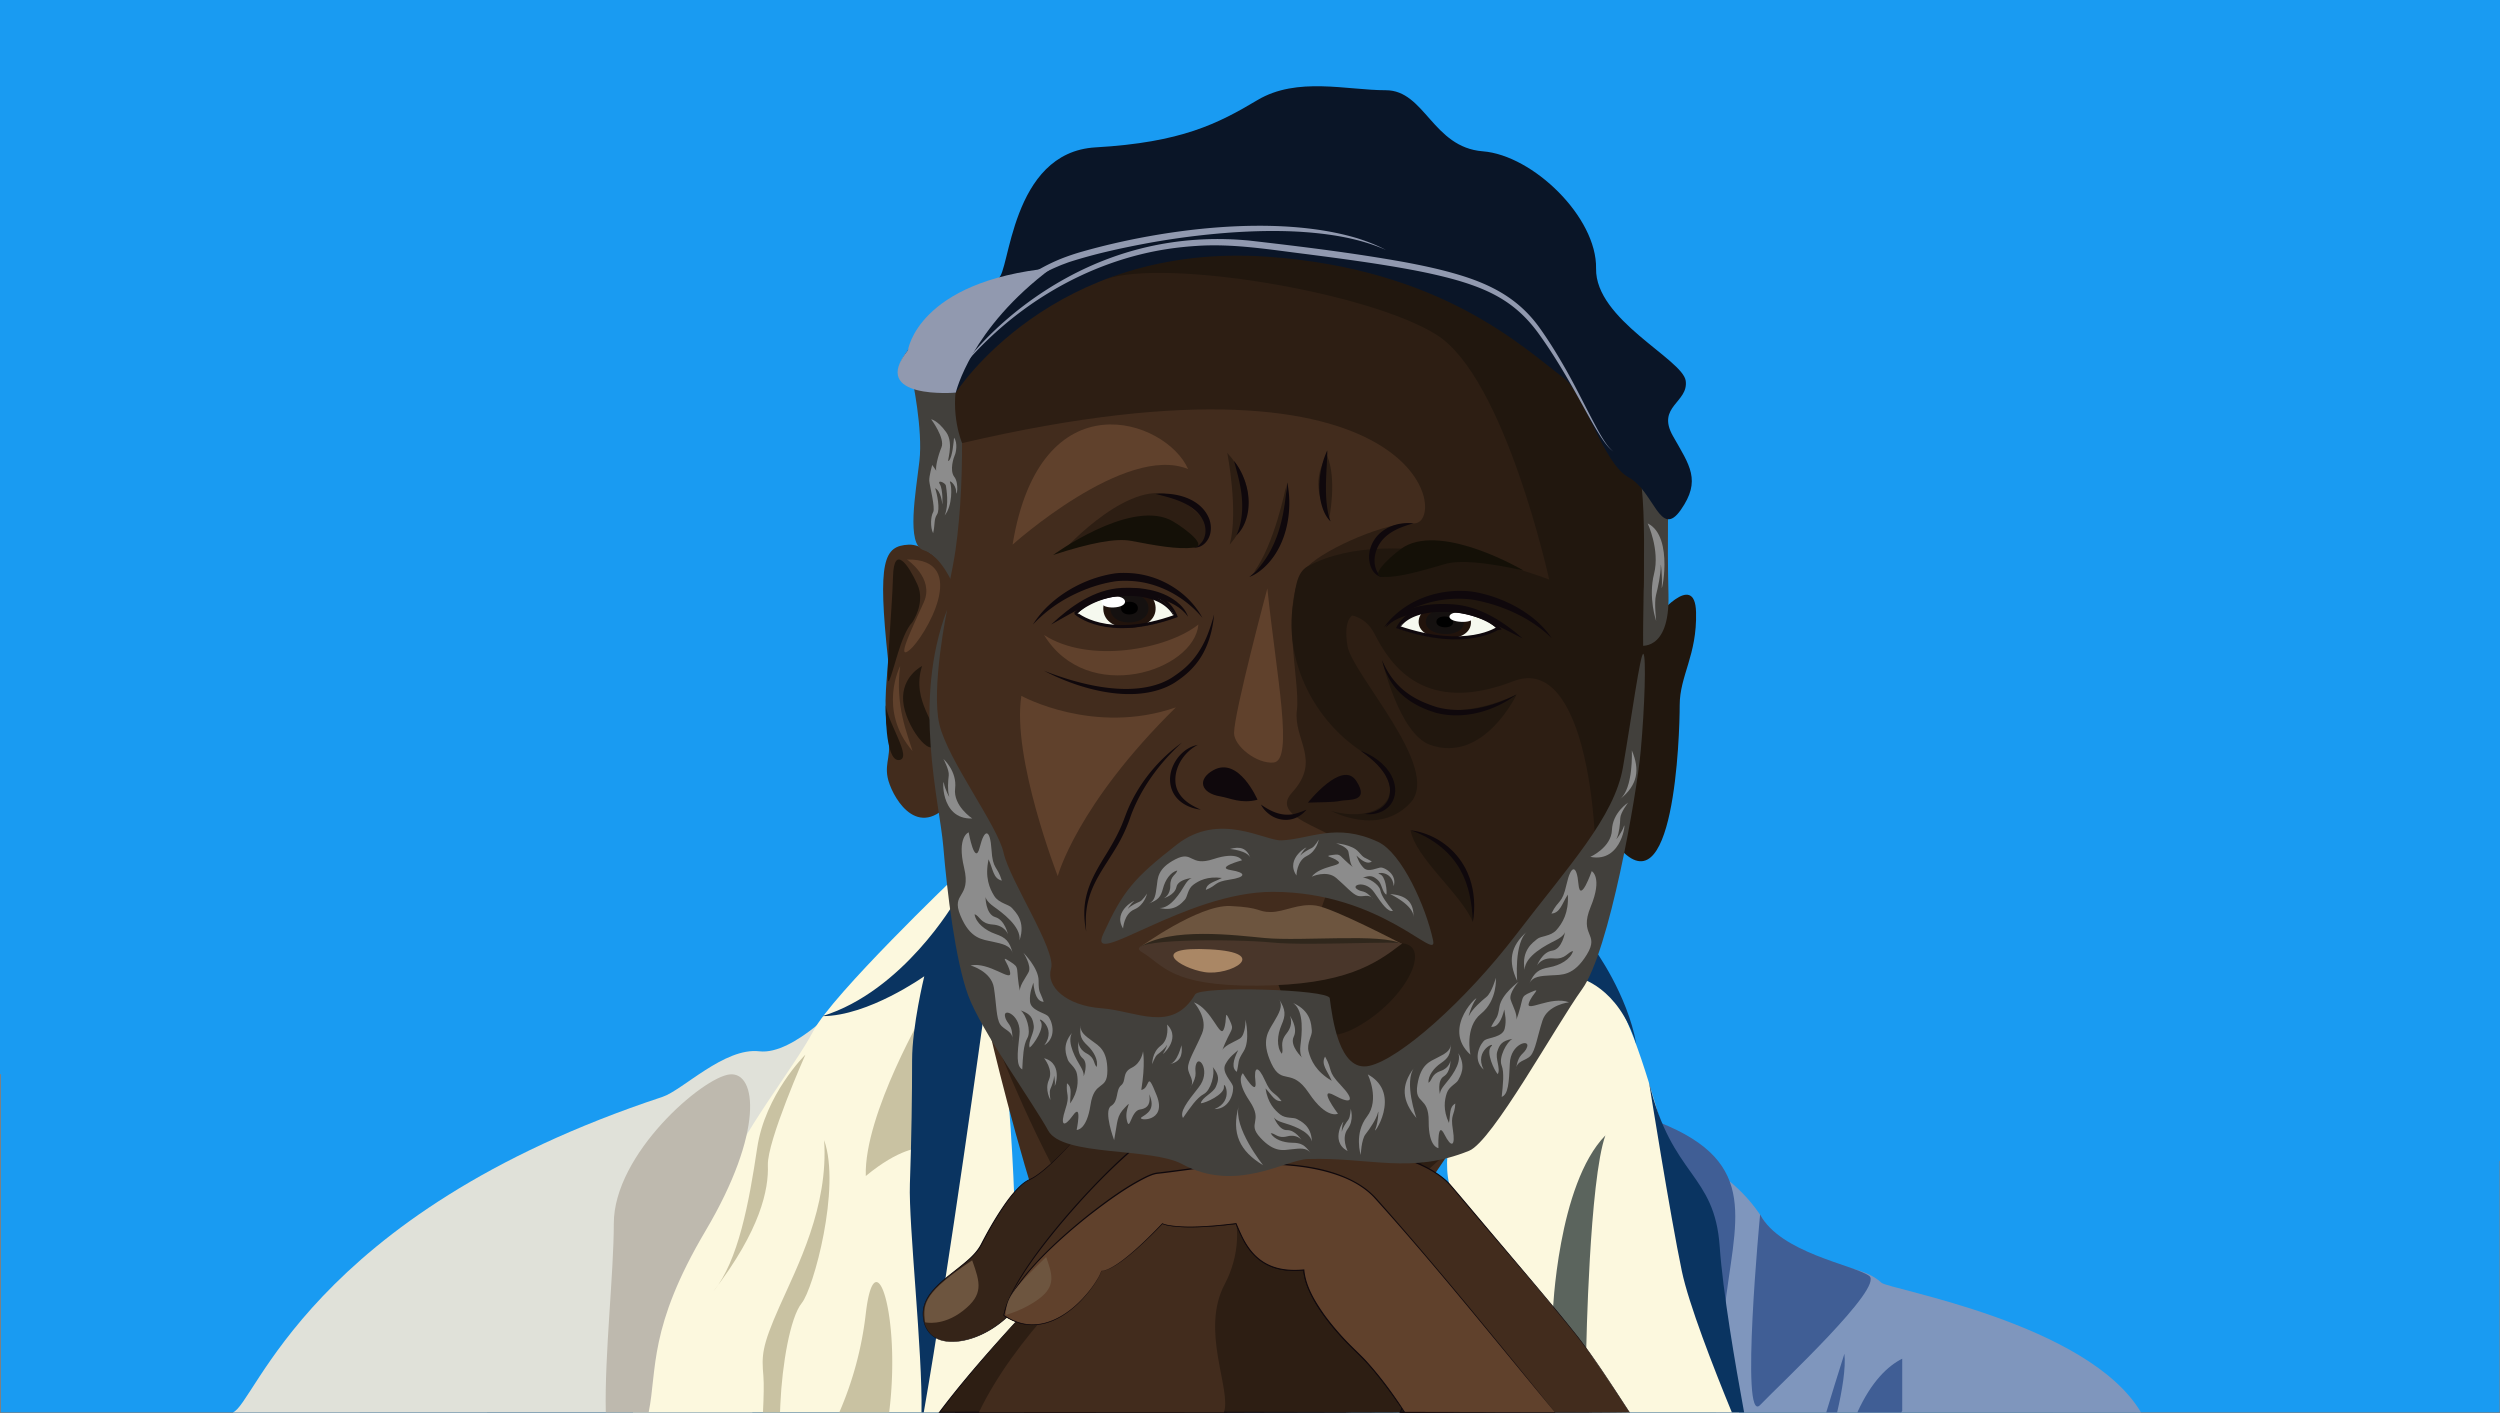 <svg id="Baraka" xmlns="http://www.w3.org/2000/svg" viewBox="0 0 5669.29 3204.24"><rect x="0" y="0" width="5669.29" height="3204.24" fill="#808080" stroke="none"/><defs><style>.cls-1{fill:#199bf2;}.cls-2{fill:#7f96bd;}.cls-3{fill:#e0e1d9;}.cls-4{fill:#fcf8de;}.cls-5{fill:#beb9ae;}.cls-6{fill:#c9c2a2;}.cls-7{fill:#5b645d;}.cls-8{fill:#405e95;}.cls-9{fill:#0a3461;}.cls-10{fill:#422c1d;}.cls-11{fill:#2d1e13;}.cls-12{fill:#21170e;}.cls-13{fill:#60412c;}.cls-14{fill:#42403c;}.cls-15{fill:#0f080c;}.cls-16,.cls-21{fill:#f6f9ef;}.cls-16,.cls-20{stroke:#0f080c;}.cls-16,.cls-20,.cls-21{stroke-miterlimit:10;}.cls-17{fill:#21130c;}.cls-18{fill:#151110;}.cls-19{fill:#fff;}.cls-20{fill:none;stroke-width:7px;}.cls-21{stroke:#211216;}.cls-22{fill:#352418;}.cls-23{fill:#6d553f;}.cls-24{fill:#8c8c8c;}.cls-25{fill:#30271c;}.cls-26{fill:#49362a;}.cls-27{fill:#aa8765;}.cls-28{fill:#141007;}.cls-29{fill:#0a1527;}.cls-30{fill:#9199af;}</style></defs><g id="Fond"><polygon class="cls-1" points="2.21 3202.72 5668.15 3202.72 5668.15 2632.31 5669.29 2632.31 5669.29 0 0 0 0 2435.93 2.21 2435.93 2.21 3202.72"/></g><g id="Vêtement"><path class="cls-2" d="M4313.71,3202.72l541.6.43c-119.9-203.3-572.17-279.18-588.62-294.23-67.51-61.78-187.24-10.83-270-145.85s-268.85-188.3-268.85-188.3l163.81,627.95Z"/><path class="cls-3" d="M1706.06,3202.72l209.33-936.87s-114.29,127.55-193.33,118.21-174.09,88.23-219.72,103.33C696.71,2754,578.72,3187.65,527.44,3203.15l828.7-.43Z"/><path class="cls-4" d="M3230.34,3202.72h713.23c-34.84-121.33-85-296.13-97.29-340.8-36.37-131.8-135.37-610-226.08-644.29-99.81-37.79-303.79,257.53-303.79,257.53s-51.1,128.35-29.6,211.14C3301.88,2744.32,3242.29,3034.46,3230.34,3202.72Z"/><path class="cls-4" d="M1435.4,3202.72h919.94c-25.34-102.7-55.77-249.85-53.56-357.08,3.75-181.77-30-645.26-69.48-693.57s-66.64-162.94-66.64-162.94-277.92,266-321.13,348.66-167.55,236-206.14,344.81S1432.25,2973.07,1436,3102.38C1437.07,3139.29,1436.6,3173.11,1435.4,3202.72Z"/><path class="cls-5" d="M1471,3202.72c19.57-97.22-1-192,128.83-411.32,133.06-224.65,116.43-360.68,55.44-355s-263.34,180.15-263.34,338.22c0,112.83-21.16,298.19-18.17,428.14Z"/><path class="cls-6" d="M1826.36,2391.71s-91.13,89.73-109.36,211.94-42.53,255.87-99.24,324.73c107.34-139.74,125.57-231.83,123.54-286S1826.36,2391.71,1826.36,2391.71Z"/><path class="cls-6" d="M1730.21,3202.72h38.65c.24-6.19.49-12.54.8-19.15,4-89.11,22.27-196.45,48.6-228.75s89.11-261.37,50.63-369.28c10.13,151.34-60.75,286.14-101.26,377.27s-40.51,111.39-36.46,158C1732.65,3137.77,1731.84,3169.39,1730.21,3202.72Z"/><path class="cls-6" d="M2101.75,2283.44s-142.8,242.47-138.39,383.45c77.12-63.94,121.77-63.24,121.77-63.24S2063.86,2314.29,2101.75,2283.44Z"/><path class="cls-6" d="M2016.39,3202.72c27.33-219-32.55-401.89-53.13-223a786.65,786.65,0,0,1-59.91,223Z"/><path class="cls-7" d="M3521.12,2979.15l76,81.47s7.24-385.12,43.45-485.85C3532,2685.87,3521.12,2979.15,3521.12,2979.15Z"/><path class="cls-8" d="M3991.42,2754s-45.72,480,0,432.24,282.62-268.07,247.29-293S4037.13,2841.29,3991.42,2754Z"/><path class="cls-8" d="M4166.13,3202.72c11.2-48.53,20.07-100.47,16.47-132.84-16.86,53.06-30.4,97.08-41.15,132.84Z"/><path class="cls-8" d="M4311.41,3202.72c.77-1.07,1.51-2.15,2.3-3.2V3081.08c-32.4,16.46-69.67,51.19-101.69,121.64Z"/><path class="cls-8" d="M3762.82,2545.15s140.62,298.1,147.9,426.65C3932.54,2770.62,3995.57,2637.28,3762.82,2545.15Z"/><path class="cls-9" d="M3580.86,2217.63s88.35,18.52,130,150.66c-20.5-114.36-95.37-216.22-95.37-216.22Z"/><path class="cls-9" d="M3927.28,3202.72h27.84c-20.52-111.17-48.19-273.49-55.3-375.62-11.65-167.48-108.69-157.28-160.32-372.82,0,0,48.19,302.92,74.4,428.16C3829.53,2957.12,3885,3099.72,3927.28,3202.72Z"/><path class="cls-9" d="M2068.38,2404.13c0,77.31-1.26,174-5,280.81-3.23,91.6,29,380.6,26.31,517.78h5.17C2151.85,2877,2232.3,2293,2232.3,2293s-3.41-185.88-66.64-248.7c0,0-117.38,203.5-300.78,260,104.26,0,231.14-90.45,231.14-90.45S2068.38,2326.83,2068.38,2404.13Z"/></g><g id="Cou"><path class="cls-10" d="M2821.5,3202.72c234.2-217.32,534.32-695.51,534.32-695.51L2229,2273s146.28,676.94,321.19,929.68Z"/><path class="cls-11" d="M2244.29,2325.53s297.46,804.08,533.12,676.5,589.64-466.8,589.64-466.8l-1087-595.17"/><path class="cls-12" d="M2274.22,2237.44s197.59,549.66,465.54,553.85c469.17,7.32,657.22-344.16,657.22-344.16L2310,1852"/></g><g id="Oreilles"><path class="cls-12" d="M3753.41,1403s90.29-112,92.76-14.52-37.1,143.53-37.1,210.78-12.37,479.12-143.48,315.86S3753.41,1403,3753.41,1403Z"/><path class="cls-10" d="M2192.88,1341.76s-75.78-109.56-132.3-106.64-70.87,35.81-46.6,262.15c-1.06,31.06-11.94,100.83-1.06,158.47s-7.18,71,0,107.5,62.25,143.32,138.56,60.38S2192.88,1341.76,2192.88,1341.76Z"/><path class="cls-12" d="M2068.59,1411.53s31.13-43.72,11.74-86.38-53.32-93.44-55.26-16.66-19.39,256.13-8.72,234.8S2042.31,1439.73,2068.59,1411.53Z"/><path class="cls-12" d="M2008.59,1599.24s-2.75,126.31,29.65,124.37S2013.44,1639.68,2008.59,1599.24Z"/><path class="cls-12" d="M2091,1510.32s-47,23.27-42.87,79.5,64.69,134.75,73.45,93.91S2064.82,1591.76,2091,1510.32Z"/><path class="cls-13" d="M2041.35,1510.32s-51.77,100,28.08,193.06C2057.87,1664.83,2029.23,1599.79,2041.35,1510.32Z"/><path class="cls-13" d="M2056.77,1268.77s62.23,42.28,38.55,96.08-65.54,136.29-32.49,109.09S2203.81,1266.49,2056.77,1268.77Z"/></g><g id="Cheveux"><path class="cls-14" d="M2068.59,858.53s24.63,115.36,16.42,186.7-30.49,190.45,9.39,202.44,67.79,79.5,67.79,79.5L2250,848.36Z"/><path class="cls-14" d="M3675.81,1069.1l40.49,394.73s70.46,17.48,67.33-114.94.1-230.83.1-230.83l-107.92-49"/></g><g id="Visage"><path class="cls-10" d="M2717.61,616.38s-538.44,207.76-536.39,329.13-2,213.48-14.4,302.16-78.16,330.89-45.25,436.06,339.19,763.45,339.19,763.45h748.17L3355.82,974.31Z"/><path class="cls-13" d="M2717.61,1416.27c-71.65,56.56-247.75,89.84-350.05,23.68C2466.35,1601.18,2708.41,1521.47,2717.61,1416.27Z"/><path class="cls-13" d="M2874,1334.32s-75.51,281.81-75.51,328c0,29.45,51,70.05,89.33,66.92C2934.65,1725.45,2894.35,1531.78,2874,1334.32Z"/><path class="cls-13" d="M2316.15,1578s164.33,90.78,350.36,26.14c-225.21,221.43-267.84,382.63-267.84,382.63S2294.14,1718.25,2316.15,1578Z"/><path class="cls-13" d="M2296.22,1235.12s256-229.84,398.05-171.4C2644.84,950.87,2358.69,852.37,2296.22,1235.12Z"/></g><g id="Détails_visage"><path class="cls-11" d="M3014,1176.81s18.68-88.84-4.46-143.53C2976,1082,2990.05,1136.73,3014,1176.81Z"/><path class="cls-11" d="M2915.74,1105.37s-25.45,129.11-72.5,192.24C2902.64,1250.73,2924.29,1186.86,2915.74,1105.37Z"/><path class="cls-11" d="M2783.08,1026.94s25.91,132.13,5.53,208.18C2847.61,1166,2842.89,1093,2783.08,1026.94Z"/><path class="cls-11" d="M2413,1246.91s156.58-172.88,255-118.15,83.47,115.32,27.83,108.26-56.64-97.35-282.84,9.89"/><path class="cls-11" d="M2181.73,1004.86s-113.14-266.6,261-368.71C2771,546.6,3090.63,544.6,3297.7,669.88s233.57,134.92,301,243.33,119.71,169,116,207,20.16,174.24,11,219.71,7.32,291-16.49,391.74-74.19,323.61-153.9,503.52-174.75,349.08-257.68,373-389.17,42.07-386.58-65.54,62.37-510.16,134.11-581.89-183-89.44-115.23-163.37,2.45-119.52,11.08-187.29-44.62-258,24.93-326.12c43.1-42.2,182.48-101.52,239.29-97.14C3285.89,1193.07,3242.91,756.57,2181.73,1004.86Z"/><path class="cls-12" d="M3198.68,1882.76c11.61,63.3,113.69,143.23,141.32,207.94C3346,2029.82,3324.51,1908.42,3198.68,1882.76Z"/><path class="cls-12" d="M3117.28,1437.93c-46.47-91.49-161.34-8.36-186.63-55.35,6.92-45,7.71-83.73,35.36-98.58,197-105.83,547.06,30.21,547.06,30.21S3412.91,856.1,3257.28,758.92s-614.92-172.53-749.75-125.84c305.61-124.94,615.21-71.46,848.29,53.48S3707,1027.27,3716,1062.76c23.7,93.54,4.51,367.85,11.9,434.51,15.26,137.59-49.49,463.51-113.16,582.65,18.43-197.62-17.24-599.11-182.6-535.19C3232.57,1621.88,3154.93,1512.08,3117.28,1437.93Z"/><path class="cls-15" d="M2832.91,1308.49c14.76-11.55,26.84-26,37.27-41.44,19.72-29.7,31.74-63.79,38.71-98.62,4.05-19.26,6.49-39.77,8.65-59.36q.63-7.54,1.6-15.19a235.65,235.65,0,0,1,4.21,61.25,225.57,225.57,0,0,1-11.79,60.92c-9.32,27.1-24.62,52.57-46,71.86-9.68,8.48-20.48,16.24-32.66,20.58Z"/><path class="cls-15" d="M2803.73,1213.82c16.36-36.06,15.79-77.2,8-115.34-2.76-14.27-6.64-28.34-10.38-42.4q-1.57-5.32-2.86-10.85a152.1,152.1,0,0,1,22.26,39.21c11.2,28.47,14.75,60.65,6.07,90.31-4.44,14.56-11.49,29-23.13,39.07Z"/><path class="cls-15" d="M3017.62,1182.48c-4.16-3.39-7.29-7.89-10.14-12.4a95.84,95.84,0,0,1-7-14.52c-13.39-36.62-9.93-78,1.54-114.59,2.35-6.62,4.82-13.18,7.8-19.55.33,8.89-.47,17.35-.75,26-.2,5-.47,10.4-.86,15.34-.18,6.66-.65,13.63-.89,20.27-.06,6.62-.56,13.5-.39,20.12-.2,18.39.67,36.7,3.87,54.75.24,1.32.6,3.64.93,5,1.43,6.5,3.12,13.45,5.85,19.59Z"/><path class="cls-15" d="M2620.65,1120.25c44.84-4.82,101.9,9.58,120.91,54.93a59,59,0,0,1,3.92,29.49c-2,17-13.7,33.84-31.2,36.85a32.83,32.83,0,0,1-6.91.35,37.26,37.26,0,0,0,11.67-6c16.56-12.91,18.14-37.27,9.44-55.12-19-38.78-68.79-51-107.83-60.54Z"/><path class="cls-15" d="M3205.3,1186.86c-28.41,7.83-59.23,19.54-75.85,44.84-11.75,17.6-16.46,41.33-8.14,61.33,3,6.91,8,12.73,15.35,15.46a21.92,21.92,0,0,1-12-3c-11.41-6.65-17.28-19.88-19.25-32.49-4-26,8.45-52.91,29.39-68.33,19.91-15,46-20.55,70.52-17.79Z"/><path class="cls-15" d="M2680.69,1683.73c-50.36,45.45-93.68,103.66-116.79,167.75a361.68,361.68,0,0,1-29,64.08c-34.59,59.57-72.84,99.93-72.58,173.57-.1,2.87.07,5,.1,7.69,0,5.14.48,10.26.69,15.42-.79-4.64-2-10.71-2.5-15.29l-.48-3.85-.23-1.93-.15-1.93c-5.84-61.27,18.44-103.18,49.33-153.07,10.58-17.45,20.86-35,29.43-53.48,6.69-13.74,11.74-28.35,17.23-42.57,25.51-62.38,70.15-117.48,125-156.39Z"/><path class="cls-15" d="M3198.68,1882.76c49.67,5.92,95.92,36.67,120.94,80.12.74,1.28,2.61,4.56,3.32,5.81s4.11,8.53,4.84,10c1.72,3.91,3.41,8.41,4.95,12.39,11,31.77,13,66.81,7.27,99.59-1.77-41.21-8.25-82.15-28.57-118.19-23.94-43.12-66.32-74-112.75-89.75Z"/><path class="cls-12" d="M3070.71,1393.44s-25.82,5.86-15,71.2,214.37,277.68,142.94,355.55-180,18.79-180,18.79c118.62,33.23,195.14-50.28,67.34-136.1-106.11-71.26-168.85-198.19-155.4-320.3"/><path class="cls-12" d="M3134.25,1497.27s38.57,167.13,109.07,191.93c121.92,42.9,196-114.48,196-114.48S3209.05,1693.8,3134.25,1497.27Z"/><path class="cls-12" d="M2894.35,2217.38s44.68,184.37,177,114.72,194.63-224.88,70.27-187.21S2894.35,2217.38,2894.35,2217.38Z"/></g><g id="Yeux"><path class="cls-16" d="M2666.51,1399s-23.14-63.15-104.62-58.9-122.37,51-122.37,51S2508.73,1456.89,2666.51,1399Z"/><path class="cls-17" d="M2620.59,1377.6c1.38,28.3-24.41,44.89-57.17,46.08s-60.08-13.47-61.46-41.76,24.34-46.35,57.11-47.54S2619.22,1349.31,2620.59,1377.6Z"/><path class="cls-18" d="M2604.38,1378c1,20.57-17.75,32.62-41.56,33.49s-43.66-9.79-44.66-30.35,17.69-33.69,41.5-34.55S2603.38,1357.43,2604.38,1378Z"/><path d="M2580.38,1378.57c.44,9.12-7.88,14.47-18.44,14.85s-19.37-4.34-19.81-13.46,7.85-14.94,18.41-15.33S2579.93,1369.44,2580.38,1378.57Z"/><path class="cls-19" d="M2551.27,1364.09c.39,8-11.29,12.91-26,13.45s-26.78-3.48-27.17-11.52,11.27-13.32,25.94-13.86S2550.87,1356.05,2551.27,1364.09Z"/><path class="cls-15" d="M2662.25,1398.61c-19.58-37.78-66.51-47.14-105.71-47.63a180.41,180.41,0,0,0-88,22.44,155.89,155.89,0,0,0-25.75,17.58,90.54,90.54,0,0,1,10.69-11.72,143.12,143.12,0,0,1,40.11-26.15c44.74-20.26,116.86-18.94,152.92,17.8,7.37,7.74,13.64,17.15,15.77,27.68Z"/><path class="cls-15" d="M2694.27,1398.65c-31.49-44.15-99.58-50.18-149.58-47.49-59.65,3.26-109.89,37-161.15,65.14,44.11-41.33,97.73-79.84,160.23-83.08,42.62-1.86,88.55,3.93,123.46,30.38,11.66,9.21,22.3,20.76,27,35.05Z"/><path class="cls-20" d="M2666.43,1397.12s-22.87-63.25-104.36-59.34-122.59,52.84-122.59,52.84S2508.42,1454.36,2666.43,1397.12Z"/><path class="cls-15" d="M2727.1,1401.48c-40.95-49-101.81-81.94-166-84.18-6.7-.34-13.56-.3-20.25,0a118.56,118.56,0,0,0-13,1.21c-33.73,5.18-66.41,16.63-96.9,31.9a315.89,315.89,0,0,0-88.65,65.91,218.14,218.14,0,0,1,36.11-43.75c39.89-37.31,92.92-63.06,146.84-71.8,12.13-1.92,24.58-1.79,36.82-1.2,67.34,3.45,132.77,42.49,165,102Z"/><path class="cls-21" d="M3170.56,1424.3s25.2-53,106.49-47.11,120.63,46.75,120.63,46.75S3326.34,1477.9,3170.56,1424.3Z"/><path class="cls-17" d="M3217.18,1407.17c-2.43,24,22.73,38.89,55.43,40.94s60.53-9.54,63-33.54-22.61-40.13-55.3-42.18S3219.6,1383.18,3217.18,1407.17Z"/><path class="cls-18" d="M3233.37,1408c-1.77,17.44,16.52,28.27,40.28,29.75s44-6.93,45.76-24.37-16.43-29.17-40.19-30.65S3235.13,1390.57,3233.37,1408Z"/><path d="M3257.33,1409.26c-.78,7.73,7.33,12.54,17.87,13.2s19.52-3.08,20.3-10.82-7.29-12.94-17.83-13.59S3258.11,1401.52,3257.33,1409.26Z"/><path class="cls-19" d="M3287,1397.88c-.69,6.82,10.8,11.32,25.44,12.24s26.88-2.11,27.57-8.92-10.76-11.68-25.4-12.6S3287.65,1391.06,3287,1397.88Z"/><path class="cls-15" d="M3174.77,1423.7c4.85-15.09,18.31-25.93,31.91-33.13,16.35-8.35,34.71-12.27,52.91-13.65,43.74-3.38,90.06,7.58,123.94,36.35a85.94,85.94,0,0,1,10.86,10.89c-16-12.24-34.42-20.83-53.45-27a215.36,215.36,0,0,0-65.77-9.87c-33.2-.07-80.91,6.1-100.4,36.37Z"/><path class="cls-15" d="M3142.77,1422.72c6.08-13.22,18.09-23,30.34-30.48,25.25-14.92,54.85-20.64,83.83-22.22a341.87,341.87,0,0,1,43.4.9c43.7,4.35,83.92,24.46,119,49.94a408.52,408.52,0,0,1,33.29,26.66c-25.47-12.64-50.23-26.09-75.68-37-25-10.88-51.24-18.88-78.39-21.66-47.23-4-121.68-3.77-155.79,33.9Z"/><path class="cls-20" d="M3170.64,1422.3s25.21-53,106.5-47.11,120.54,48.75,120.54,48.75S3326.43,1475.9,3170.64,1422.3Z"/><path class="cls-15" d="M3138.64,1422.76c10.05-15.11,23.44-27.85,37.81-38.93,42.22-32.37,96.87-46.85,149.75-43.4,11.76.59,23.23,2.85,34.56,5.52a313.54,313.54,0,0,1,76.71,29.71c31.78,17.58,61,41,81.27,71.41-44.47-43.17-102.12-70.14-162-83.85-10.37-2.28-21.14-4.3-31.66-4.86-67.44-4.77-136.89,17.86-186.47,64.4Z"/><path class="cls-15" d="M2367.56,1521.1c77.53,30.43,185.79,59,266.13,27.61a150.66,150.66,0,0,0,22.68-11.28c8.22-5.36,16.39-11.1,24-17.24,27.26-21.5,46.71-51.22,59-83.5a404.44,404.44,0,0,0,13.81-43.25,256.71,256.71,0,0,1-4.3,30.27c-4.11,20.23-10.72,39.91-20.71,58.08-12.46,23-30.84,42.57-52.05,57.76-4,3-8.61,6-12.81,8.84a158.05,158.05,0,0,1-17.61,9.28c-84.62,37.39-199.94,4.52-278.16-36.57Z"/><path class="cls-15" d="M3439.37,1574.72c-49.06,36.81-114.65,56.53-175.57,43.53a101,101,0,0,1-11.64-3.09c-26-8.31-51.21-20.42-71.72-38.76a146.25,146.25,0,0,1-46.19-79.13c11.54,27.8,29.11,52.85,52.85,71.14,21.12,16.59,46.11,27.34,71.66,35.25,60.52,16.18,125.91-.77,180.61-28.94Z"/></g><g id="Nez"><path class="cls-15" d="M2851.67,1813.61s-42.31-99.07-100.11-67.08c-37,20.48-29.35,52,16,59.54C2790.2,1809.84,2814.16,1823.27,2851.67,1813.61Z"/><path class="cls-15" d="M2966,1820.19s77.75-98.18,109.61-49.36c32.21,49.36-18.95,41.46-35.94,45.31C3023.64,1819.78,2991.5,1819,2966,1820.19Z"/><path class="cls-15" d="M2716.29,1689.2c-32.19,16.41-55.48,53.42-50.14,89.31,3.16,19.93,17.43,35.74,34.47,46a184,184,0,0,0,22.56,11.59,99.45,99.45,0,0,1-12.75-2.32c-12.9-3.23-25.07-8.82-35.32-17.75-22.22-19-27-49.54-16.36-76.11,9.76-24.48,31.14-46,57.54-50.74Z"/><path class="cls-15" d="M3094.65,1845.7c33.61-4.29,62.21-24.18,56.93-61.09-3.06-18.17-13.26-34-25.58-47.51-2.81-3.21-6-6.27-9.05-9.28-2.76-2.45-6.94-6.39-9.84-8.66-6.65-5.76-13.89-10.85-21.06-16.28,2.1.77,4.17,1.63,6.27,2.45,1.94.74,4.37,1.8,6.19,2.71,20.75,9.77,39.55,24,52.44,43.33,11.2,17,17.06,39,10.05,58.78-9.27,27.47-39.33,39.77-66.35,35.55Z"/><path class="cls-15" d="M2859.58,1824.55c24,17,50.23,28.56,79.6,20.14a150.28,150.28,0,0,0,20-7.19c1.15-.45,2.27-1,3.46-1.38a61.85,61.85,0,0,1-23.81,18.33c-19.33,8.73-42.87,5.12-59.58-7.3-8.15-6-15.29-13.48-19.69-22.6Z"/></g><g id="Mains"><path class="cls-12" d="M3052.61,3202.72c-11.61-93.07-58.69-146.78-195.13,0Z"/><path class="cls-22" d="M2435.85,2585.54s-66.61,74.94-100.82,89.35-79.21,88.21-109.81,147.62S2074,2916.12,2095.6,2998.93s168.45,37.81,221-54S2613,2603.65,2613,2603.65Z"/><path class="cls-15" d="M2435.9,2585.68c-8.64,9.88-18.05,19.92-27.17,29.34-19.92,20.14-40.14,40.59-64.14,55.92a112.09,112.09,0,0,1-12.28,6.33,83.77,83.77,0,0,0-16.86,12.41c-19.34,18.24-34.55,40.48-48.9,62.77-14.26,22.5-27.22,45.82-39.55,69.46a93.54,93.54,0,0,1-11.11,16.92,154.89,154.89,0,0,1-13.81,14.7c-19.52,18.35-41.87,33.19-62.25,50.45-15.12,12.85-29.83,27-38.81,44.89-11.93,23.32-9.63,54.72,8.07,74.54,9,9.81,21.85,15.37,34.89,17.38,19.77,3.08,40-.4,58.89-6.52,47-15.95,89.23-48.42,113.87-91.79,4.66-7.94,11-17.69,16.43-25.25,67.18-91.56,145.82-174,223.36-256.75q27.63-29,55.6-57.64l.72,2c-44.2-4.6-132.8-14.34-176.95-19.12Zm-.11-.28c45.32,4.42,134.35,12.79,179.68,17.33Q2559,2661.13,2504,2721c-58.3,64.05-117.4,127.85-168.68,197.76-2.91,4-8.58,12.31-11.27,16.48-3.64,5.6-6.86,11.4-10.49,17-32.46,51.38-107.69,98.4-169.71,89.53-34-5.26-51.76-30.86-51.3-64.34.4-16.93,7.78-33,18.05-46.17,16.51-21.24,38.44-37.22,59.3-53.8,20.42-16.49,42.6-33,54.81-56.76s25.36-47.07,39.75-69.61c14.57-22.42,29.86-44.71,49.54-63a86.37,86.37,0,0,1,17.43-12.57,113.59,113.59,0,0,0,12.22-6.16c12.8-7.75,24.26-17.52,35.45-27.42,19.83-17.74,38.65-37,56.72-56.51Z"/><path class="cls-11" d="M3222.84,3202.72c11.16-44.66,15.43-97.42-1-161.11-41.24-159.55-475.5-510.11-812.05-157.49C2260,3041,2178.18,3139.06,2130.68,3202.72Z"/><path class="cls-15" d="M3222.75,3202.6a320.81,320.81,0,0,0-.75-156.89c-4.16-17.75-12-34.57-21.11-50.3-13.26-22.81-29.51-43.88-47-63.56-103.66-113.83-255.55-196.21-411.44-198.52-11.71-.2-24.92.43-36.54,1.17-5.57.61-12.66,1.1-18.2,1.83-1.86.26-13.32,1.81-15.1,2.08-4.36.77-10.64,1.92-15,2.69-4.56.82-13.34,3-17.87,3.91-3.59,1-14.08,3.65-17.67,4.75-68.44,20-130.77,58.18-183,106.38-4.53,4.39-13.23,12.22-17.61,16.9-56.77,58.37-111.8,118.48-165.72,179.5-42.94,49-85,98.75-124,150.95l-1-2.06c342.18-.62,749.91,0,1092.07,1.17Zm.19.23c-342.21,1.16-750.06,1.78-1092.26,1.18h-2.58l1.55-2.06c39.21-52.09,81.53-101.77,124.7-150.59,54.16-60.79,109.58-120.7,166.36-179,2.14-2.24,6.48-6.44,8.76-8.53,38.23-36.57,81.69-68.21,129.47-91.11,6.7-3.13,15.61-7.27,22.37-9.9,13.07-5.55,26.77-10.14,40.33-14.35,3.59-1.15,13.87-3.74,17.71-4.86,4.51-.94,13.61-3.21,17.91-4s10.69-1.95,15-2.77c5.78-.71,15.48-2.43,21.23-2.87,3.06-.33,9.13-.91,12.18-1.24,5.73-.33,12.65-.87,18.34-1.07,2.51,0,13.05-.37,15.3-.34l15.31.23c150.79,5.06,301.09,87.91,400.83,198.89,21.51,24.46,41.28,51,55.54,80.38,5.22,11,9.78,22.67,12.45,34.57,12.9,51.51,13,106.12-.55,157.49Z"/><path class="cls-10" d="M2775.57,3202.72c17.63-51.39-54.39-185.46,1.84-290.76,66.89-125.24,15.77-318.39-172.4-156.47-142,122.16-305.2,280.84-385.09,447.23Z"/><path class="cls-12" d="M3255.76,3202.72c-30.3-29.66-55-44.47-64.66-30.94-5,6.91-10.3,17.67-15.8,30.94Z"/><path class="cls-15" d="M3255.62,3202.66c-9-7.36-17.85-15.26-27.28-22-7.56-5.17-15.26-11-24.36-12.93-8.62-1.66-12.18,3-16,9.85-4.63,8.17-8,17-11.51,25.68l-1.18-1.78c26.24-.74,54,.56,80.32,1.23Zm.28.11c-24,.74-57,2-80.6,1.23l-2,0c1.22-2.72,2.43-5.5,3.7-8.2a206,206,0,0,1,10.07-18.75c2.53-4,5-8.7,9.83-10.15,18.63-5.4,47.51,22.78,59,35.91Z"/><path class="cls-10" d="M2497.53,2881.92c38.64,0,138.34-107.34,138.34-107.34s31.11,17.24,167.13,0c20.17,47.12,46.47,115.24,153.59,105.2,2.14,38.61,34.32,105.11,125,190.92,29.91,28.29,67,76.46,104.21,132h509.32c-41.51-64-86.89-132.21-114.31-167.35-55.92-71.65-177.72-212.49-289.56-345.3S2681.41,2564.25,2629,2567.75s-337.43,305.59-352.44,415C2388.1,3057.83,2488.93,2912,2497.53,2881.92Z"/><path class="cls-15" d="M2497.44,2881.8c35.73-1.58,112-80.41,138.27-108.06,6.46,3,13.64,4.07,20.62,5.15,20.8,2.93,41.88,2.73,62.84,2.12,11.71-.48,25-1.39,36.69-2.33,14.38-1.32,33.3-3.34,47.76-5.18,6.78,15.84,13.51,31.78,22.5,46.49,28.93,49.06,75.83,63.94,130.36,58.57l1.25-.11.08,1.26c1.2,16.52,6.55,32.53,13.4,47.55,11.17,24.52,26.56,47.28,43.05,68.55,6.19,7.71,13.45,16.59,20,24,5.07,5.92,11.64,12.82,16.81,18.52,14.17,15.14,29.84,29.33,44.27,44.32,34.24,36.76,63.47,77.84,91.47,119.42l-1-.52c125.74,1,385.55-.69,508.94,1.42-43.33-65.83-85.51-132.9-135.68-193.85-71.81-88.25-155.25-183.94-229.12-271.41l-38.27-45.18c-12.55-15.06-28.35-27.09-45.29-37-141.27-80.77-443.6-90.58-609-86.71-3,.16-6.1.18-9.12.54a23.83,23.83,0,0,0-5.06,1.24,74.67,74.67,0,0,0-13,6.34c-16.78,10.14-32.05,22.77-46.94,35.51-59.31,52-113.12,110.05-163.61,170.54-37.41,45.68-73.76,92.81-101.8,144.91a273.41,273.41,0,0,0-12.45,26.73,131.13,131.13,0,0,0-8,28.21l-.37-.83a151.08,151.08,0,0,0,14.83,8.76c50.33,26.18,102.52,7.93,143-27.13a267.49,267.49,0,0,0,46.06-51.46c6.41-9.6,12.76-19.41,16.51-30.41Zm.18.24c-3.53,11-10,20.87-16.28,30.45-19.61,28.55-44.19,54.27-73.94,72.32-36,22.06-78,27.29-116.29,7.46a152.72,152.72,0,0,1-15-8.81l-.45-.29.08-.54c16.66-101.63,223.22-325.74,308.54-391.28,11-8.28,30.24-23.06,43.7-25,52.42-2.72,105-1.51,157.43,0,118.23,4.57,237.27,14,352.15,43.75,49.12,13.68,101.31,31.08,140.52,64.8.93.83,1.89,1.62,2.8,2.47l2.67,2.61c1.36,1.27,3.93,3.87,5.2,5.36,27.9,32.37,91.16,108.09,119.54,141.26,57.21,67.89,115.17,135.27,170.29,204.9,42.09,54.8,79.15,113.25,117,171l.45.7h-.84l-254.66.25-255.28.48c-28.21-41.55-57.43-82.73-91.77-119.46-14.28-14.8-30.13-29.16-44.32-44.28-31.27-33.55-60.93-69.95-80.23-111.87-6.94-15.31-12.34-31.55-13.54-48.44l1.33,1.14c-69.45,6.45-115.85-18.3-144.39-82.57-3.6-7.75-6.9-15.61-10.23-23.44l1,.59c-16.22,2-36.17,4.12-52.35,5.31-31.4,2.23-63.38,3.74-94.65-.54-7-1.09-14.07-2.25-20.58-5.16l.84-.13c-26.44,27.47-103,105.77-138.76,107Z"/><path class="cls-13" d="M2497.57,2882.12c38.64,0,138.34-107.34,138.34-107.34s31.12,17.24,167.13,0c20.17,47.12,46.48,115.24,153.59,105.2,2.15,38.61,34.33,105.11,125,190.92,29.87,28.26,66.9,76.35,104.08,131.82H3526c-155.26-191.48-306.62-374.18-406.21-484.79-116.17-129-442.46-61-494.88-57.49s-333.34,213.1-348.36,322.51C2388.14,3058,2489,2912.16,2497.57,2882.12Z"/><path class="cls-15" d="M2497.48,2882c35.8-1.63,112-80.46,138.26-108.12,6.45,3,13.67,4.09,20.64,5.16,31.15,4.14,63,2.51,94.28.17,16.18-1.26,36-3.49,52.24-5.5l.81-.1c3.47,8.08,6.91,16.16,10.61,24.09,28.4,63.39,73.68,87.43,142.19,81l1.31-.12.09,1.32c3.21,37,24.31,71.2,45.12,101a592.19,592.19,0,0,0,48,57.53c14.15,15.13,29.82,29.33,44.24,44.3,33.15,35.92,66.09,80.47,90.5,119,84.55.07,255.67.59,340.28.49-134.27-161-268.95-330.56-411.22-487.65-17.68-18.25-39.59-31.92-62.78-42.08-90.66-38.44-204.89-34.51-301.58-25.8-42.4,3.73-84.39,10.86-126.7,15.4-8.14,1.19-16.07,4.73-23.58,8.16-45.66,22.59-87,53.16-127.34,84.13-60.7,47.82-182.58,152.31-195.33,228.65l-.4-.89a132.71,132.71,0,0,0,30.65,15.48c57.55,20.2,114.67-15.89,151.82-58a252.54,252.54,0,0,0,30.59-41.87,86.64,86.64,0,0,0,7.31-15.75Zm.18.24c-1.57,5.48-4.41,10.7-7.13,15.71a254,254,0,0,1-30.39,42.17c-37.35,42.91-94.58,79.31-152.93,59.16a134.58,134.58,0,0,1-31.14-15.56l-.48-.32.08-.58c12.5-77.37,134.37-182.21,195.42-230.64,40.4-31.26,81.85-61.9,127.79-84.66,7.9-3.58,15.77-7.17,24.52-8.44,42.31-4.57,84.34-11.73,126.76-15.48,106.58-9.9,258.3-14.66,347.37,52.06a183.74,183.74,0,0,1,27.9,26.52c138.5,156.38,269.72,319,401.56,481-85.54-.12-255.77.36-341.23.49h-.5l-.28-.42c-26.9-39.67-54.94-78.74-87.26-114.2-15.44-16.65-33-32.12-48.57-48.8-5.19-5.66-12-12.9-16.88-18.57-32.28-37-72.9-91.37-76.91-141.62l1.39,1.2c-17,1.48-34.34,1.43-51.25-1.78-35.09-6.18-63.46-27.6-81.25-58.12-8.89-14.63-15.57-30.43-22.21-46.14l1.13.65c-14.25,1.83-32.93,3.64-47.1,4.92-11.68.91-25.08,1.73-36.79,2.19-21.05.54-42.23.65-63.13-2.38-7-1.1-14.07-2.26-20.59-5.16l.9-.14c-26.32,27.38-103.1,105.77-138.8,106.95Z"/><path class="cls-23" d="M2281.19,2981.73s41.75-10.88,76.45-37.55c37.23-28.64,28.62-54.71,14.67-93.75C2292.51,2927.23,2281.19,2946.52,2281.19,2981.73Z"/><path class="cls-23" d="M2097.92,2998.63s39.27,9.65,84.74-25.31c48.82-37.53,40.24-64.11,21.94-115.28C2098.82,2929.06,2091.19,2954.43,2097.92,2998.63Z"/></g><g id="Barbichette"><path class="cls-14" d="M2906,1905.72c-37.3,1.56-140.57-66.17-237.47,9.66s-121.6,104.17-166.65,202.43c-38.64,84.27,185.93-95.38,384.14-95.38,248.2,0,375,162.2,363.82,110-16.26-76-70.76-198.2-124.91-223.37C3029.6,1864.74,2971.14,1903,2906,1905.72Z"/><path class="cls-14" d="M2147.81,1382.58s-36.9,178.76-17.48,260.32,132,229.13,145.64,291.26,120,221.37,107.57,262.14,34.38,84.32,114,90.14,159.93,57.77,212.7-31.42c11.72-19.8,302.51-11.72,305.22,8.51,5.69,42.57,20.82,169.14,89.78,153.53s216.79-145.7,334.14-299.25,221.44-264.74,241-377.64,39.92-263.32,46.42-257.37,3,120-6.09,220.08-71.42,454.84-132.57,539.77-203.72,345.49-256.51,366.93c-132.51,53.82-223.23,14.61-365.57,18.68-50.73,1.45-163.09,78-285.32,11.57-70.37-38.23-271.51-16.66-303.78-76.12S2224,2336.08,2195.14,2256.24s-47.56-234.42-56-336.34S2068.2,1591,2147.81,1382.58Z"/><path class="cls-24" d="M2114,1054.38s-7.26,25.39-6.73,35.71,14.38,62.33,8.82,71.41-6.87,34.47,0,47.73c4.78-21.37,1.32-31.34,8.83-42.65s.07-47.5-4.39-59.57c13.42,6.51,16,33.64,16.39,36.57s1.81-33.62-5.58-45.32,12.87-3.82,13.78,3.49,7.42,42.12-2.85,67.14c18-22.26,16.36-65.84,12.36-74.25s13,2.85,13.58,19.84,7.62-18-4-32.9-1.22-45.12,1.16-49.87,7-27.57-1.86-39.1c-1,9.78-3.54,43.48-11.41,51.87s13.22-37.25-6.48-64.5-34-29.19-34-29.19,32,42.87,23.43,63.56-13.73,45.07-12,53Z"/><path class="cls-24" d="M2200.85,2189.32s47.22,13.08,53.05,50.57,5.16,69.28,14.26,83,30.26,14.89,27.82,37.42c.71-41.72-13-35.66-17-55.82s38-1.71,32.85,42.64-7.38,70.43,6.34,77.94c1.56-27.61,2.23-54.9,11.57-71s-2.9-53.84-15.24-62.8c23.79,8.24,27.13,17.82,29.65,34s-14.14,36.81-9.13,50.27c8.62-5.91,35.32-45.58,24.68-59.65s38.43,13.65,8.55,54.5c31.4-19.79,15.59-59.87,7.6-66.82s-38.92-12.56-40.15-32.83,4.63-31.18,7.68-42.37c2.45,26,8.67,42.66,23.38,43.46-8.64-25.65-11.54-18.88-11.5-47.88s-34.28-63.1-34.28-63.1,18.9,29,11.64,43.43-24.25,34.17-18.93,48.46c-12.27-62.09,1.36-56.34-23.42-72.36s-3.56,2.22.43,25.07S2243.58,2180.63,2200.85,2189.32Z"/><path class="cls-24" d="M2592.07,2384.06s-2.82,26.16-25.75,37.37-11.14,29.13-24,39.86-4.75,35.69-22.73,46.73,6.92,77.52,6.92,77.52c8.51-44.78,5.16-53.88,24.75-74.2s-2.17,2.49,4.24,29.52,8.88-22,29.81-24.89,23.58-17,20.84-34.59c15.4,34.74-5.53,44.28-17.53,52.31s59.13,12.79,34.5-49.29-13.47-15.81-35-12.74C2597.64,2413.13,2592.07,2384.06,2592.07,2384.06Z"/><path class="cls-24" d="M2196.63,1887.5s-27.23,9.65-10.34,80.21-30.44,55-8.38,108.35,49.38,54.15,72.22,59.21,41.54,8.41,46.48,26.7c-7.34-28-16-35.88-39.24-44s-44.27-25-47.36-44.66c12.1,3.45,12.95,21.37,41.08,23.27s34.55,22,34.55,22-6.59-32.35-28.76-38.86-22.08-46.41-22.08-46.41.12,9.2,18.45,22.36,62.95,45.08,58.75,76.82c14.71-43.34-9.56-64.53-17-73.32s-29.71-10.48-40.34-27.43-21.68-42.2-12.82-83.12c10.29,22.93,10.46,43.81,30.08,48.39-11.13-35.69-20.57-23.93-23.49-70.45s-15.64-49.53-26.67-5.09S2196.63,1887.5,2196.63,1887.5Z"/><path class="cls-24" d="M2441.55,2562.37s22.6,1.59,31.36-56.45,38.42-31.16,38.31-78.06-19.66-56.29-34.7-67.43-27.6-19.66-25.73-34.9c-3,23.23.94,31.92,15.33,45.46s24.64,32.91,21,48.57c-7.74-6.48-3-20.11-22.84-30.6s-18.5-27.51-18.5-27.51-4.85,26.24,9.27,38.24,2.19,41.71,2.19,41.71,2.65-6.89-6.71-22.61-32.19-53.9-19.71-76.21c-23.55,27.56-12.27,51.18-9.48,60.14s18.4,17.39,21.06,33.46,3.15,38.44-15.44,66.09c-.63-20.42,5.45-36-7.4-45.77-2.55,30.18,7.79,24.46-3.94,60.09s-3.41,42,17.81,12.39S2441.55,2562.37,2441.55,2562.37Z"/><path class="cls-24" d="M2864.36,2642.34s-68.85-86.06-55-135.13C2791.43,2571,2811.85,2610.74,2864.36,2642.34Z"/><path class="cls-24" d="M2679.23,2370.18s-8.94,39.42-26.91,43.07C2675.67,2408.47,2682.55,2394.3,2679.23,2370.18Z"/><path class="cls-24" d="M3334.54,2391.71s-14-62.16,23.85-92.76,33.83-81.32,33.83-81.32-9.44,33.62-21.3,43-32.09,28-38.29,40.48,4.89-22.67,13.66-34.15C3360.85,2247.93,3265.58,2329.64,3334.54,2391.71Z"/><path class="cls-24" d="M3101.71,2436.36s28,57.25-1.81,95.77-14.16,86.93-14.16,86.93,1.43-34.89,10.81-46.78,24.77-34.61,27.92-48.22.47,23.18-5.42,36.38C3109.28,2582.33,3183.13,2480.85,3101.71,2436.36Z"/><path class="cls-24" d="M2204.81,1856.11s-43.63-28.44-38.86-67.95-26.48-66.92-26.48-66.92,13.61,25.08,12,37.34-2.89,34.67.61,45.53-10-16.06-11.44-27.79C2138.34,1756.87,2129,1859,2204.81,1856.11Z"/><path class="cls-24" d="M2646.52,2323.33s6.14,32.78-14.27,48.05-19.28,41.87-19.28,41.87,5.6-17.4,12-22.09,17.33-14,20.81-20.42-3,11.76-7.81,17.59C2630,2398,2681.38,2357.13,2646.52,2323.33Z"/><path class="cls-24" d="M3558.16,2272.88s-48.69,5.53-60.31,41.64-15.95,67.62-27.09,79.77-32.21,10-33.34,32.61c5.84-41.32,18.43-33.19,25.56-52.48s-37.26-7.63-39.13,37-3.73,70.71-18.46,76c2.79-27.52,6.4-54.58-.31-71.93s11.29-52.73,24.89-59.64c-24.8,4.42-29.59,13.35-34.62,28.94s8.21,38.56,1.16,51.08c-7.59-7.19-27.76-50.55-15-62.78s-40.09,7.46-17,52.49c-27.91-24.46-6-61.58,3-67.19s40.41-6.31,44.8-26.14.31-31.52-.95-43c-6.49,25.28-15.24,40.77-29.9,39.27,12.56-24,14.35-16.85,18.86-45.49s43.74-57,43.74-57-23.22,25.7-18.31,41.08,18.61,37.53,11.12,50.82c21.84-59.4,7.48-55.86,34.45-67.81s3.18,2.76-4.34,24.71S3517.31,2257.62,3558.16,2272.88Z"/><path class="cls-24" d="M3609.58,1975.45s25.38,13.79-2.34,80.84,21.46,59.07-8.69,108.32-57.25,45.76-80.6,47.18-42.34,1.8-50.09,19.09c11.63-26.48,21.46-32.92,45.65-37.31s47.63-17.76,53.77-36.7c-12.5,1.52-16.14,19.08-44.22,16.55s-37.56,16.28-37.56,16.28,11.57-30.92,34.48-33.88,29.08-42.37,29.08-42.37-1.56,9.06-21.73,19.19-69.22,34.66-70,66.68c-7.74-45.12,19.55-62.24,28.3-69.76s31-5.7,44.14-20.78,28-38.28,25.67-80.08c-13.76,21-17.19,41.63-37.29,43.08,16.58-33.5,24.06-20.41,34.23-65.9s23.2-46.47,27.14-.85S3609.58,1975.45,3609.58,1975.45Z"/><path class="cls-24" d="M3262,2603.65s-22.57-2-22.14-60.66-33.06-36.8-25.61-83.1,28.23-52.52,44.83-61.16,30.33-15.1,30.88-30.44c-.66,23.41-5.93,31.38-22.26,42.5s-29.49,28.64-28.37,44.67c8.65-5.19,6.13-19.39,27.34-26.64s22.58-24.28,22.58-24.28.68,26.68-15.14,36.32-8.7,40.85-8.7,40.85-1.54-7.22,10.17-21.28,40.24-48.2,31.4-72.19c18.95,30.91,4.11,52.47-.05,60.89s-20.9,14.3-26,29.75-9.13,37.47,4.91,67.69c3.81-20.06.25-36.44,14.46-44.05-2.2,30.21-11.51,22.95-5.51,60s-3.21,42-19.53,9.45S3262,2603.65,3262,2603.65Z"/><path class="cls-24" d="M3606.42,1943.16s47.54-21.25,49-61,36.64-62,36.64-62-17.37,22.64-17.72,35-2.58,34.69-7.73,44.87,12.44-14.29,15.65-25.66C3687.61,1855.55,3680.8,1957.89,3606.42,1943.16Z"/><path class="cls-24" d="M3034.11,2525.58s-25.57,13.45-65.92-46.85-61-15-85.25-67.4-6.25-73,5.54-93.22,22-36.21,11.95-52.26c15.56,24.38,15.45,36.13,5.67,58.68s-11.69,49.48.65,65.1c5.68-11.23-6.91-24,10.8-46s7.32-40.28,7.32-40.28,19.28,26.8,9,47.5S2953,2398.6,2953,2398.6s-6.67-6.33-3.9-28.73,9.63-76.81-16.53-95.28c41.81,18.62,40.9,50.82,42.29,62.27s-12.47,28.93-7.24,48.25,16.27,44.56,52.34,65.83c-9.86-23.13-25.08-37.42-15.12-54.94,18.65,32.4,3.61,31.35,35.79,65.07s25.75,45.11-14.38,23S3034.11,2525.58,3034.11,2525.58Z"/><path class="cls-24" d="M2707.37,2273s33.22,36,18.39,70.95-32.16,61.58-31.68,78.06,17.85,28.61,3.89,46.47c22.62-35.08,7.77-37.16,15-56.41s33.18,18.59,5.41,53.56-43.42,55.93-35.73,69.56c15.9-22.64,30.86-45.47,47.28-54.22s25.94-47.26,20.18-61.39c15.87,19.56,13.65,29.46,7.26,44.54s-31.43,23.8-34.28,37.88c10.44-.47,54.06-20.09,52.44-37.65s25.44,31.86-21.49,50.81c37.11-.25,44.83-42.64,41.71-52.76s-26.44-31.2-16.79-49.07,20.38-24,28.87-31.95c-11.62,23.37-15.14,40.82-3.06,49.26,6.19-26.35.16-22.13,15.48-46.74s4.17-71.7,4.17-71.7.75,34.63-13,43.05-38.62,16.23-41.65,31.17c22.33-59.21,30.88-47.14,18.28-73.82s-4.2,0-12.86,21.53S2748.26,2288.21,2707.37,2273Z"/><path class="cls-24" d="M2818.5,2433.8s-17.73,14.11,15.06,62.8-7.24,48.93,24.54,83.41,52.55,28.18,71.16,26.22,33.63-4.17,42.56,8.32c-13.49-19.15-22.28-22.88-42-23.13s-40.4-7.59-48.32-21.57c10.08-.45,15.82,12.78,37.51,7.1s32.23,7.77,32.23,7.77-14.17-22.61-32.69-21.91-29.81-29.25-29.81-29.25,2.7,6.87,20.24,12.13,60.16,17.94,66,42.82c-1.28-36.23-25.56-46-33.67-50.72s-25.33-.37-38.15-10.41-28.31-26.2-33.3-59.14c14.27,14.61,20.34,30.23,36.39,28.72-18.52-24-22.27-12.76-37.71-46.94s-25.86-33.22-21.51,2.91S2818.5,2433.8,2818.5,2433.8Z"/><path class="cls-24" d="M3056,2610.23s-15.08-29.74.22-50.12,6.75-45.6,6.75-45.6-.48,18.27-5.3,24.56-12.7,18.3-14.24,25.45-.42-12.13,2.56-19.08C3050.88,2533.91,3013,2587.57,3056,2610.23Z"/><path class="cls-24" d="M3212,2535.23s-29.4-82.66-4.58-114.53C3175.16,2462.16,3179.84,2497.05,3212,2535.23Z"/><path class="cls-24" d="M2367.67,2399.75s21.35,25.62,11,48.9,3.61,45.95,3.61,45.95-3.61-17.91-.33-25.12,8.29-20.67,8.2-28,3.12,11.72,1.77,19.16C2389.67,2473,2414.59,2412.24,2367.67,2399.75Z"/><path class="cls-24" d="M3440.51,2224.32s-7.58-86.06,22.77-112.08C3423.87,2146.1,3420,2180.9,3440.51,2224.32Z"/><path class="cls-24" d="M3700.52,1701.69s4.1,86.3-27.29,111.06C3714,1780.51,3719.31,1745.9,3700.52,1701.69Z"/><path class="cls-24" d="M3736.45,1186.92s28.15,60.14,14.5,114.21,4.78,107.18,4.78,107.18-4.77-41.84-.44-58.57,10.93-48,10.8-65.06,4.12,27.4,2.34,44.72C3765.47,1358.12,3798.31,1217,3736.45,1186.92Z"/><path class="cls-24" d="M2816.41,1950.94s-9.49-21-64.43-2.85-45.73-20.5-86.65.61-39.73,42.86-42.22,61.35-3.89,33.57-18.1,38.73c21.74-7.71,27.43-15.16,32.34-34.13s16.89-36.85,32.31-40.63c-1.93,9.85-16.12,11.72-15.73,34.2s-15.14,28.93-15.14,28.93,25.26-7.41,28.95-25.46,35.4-20.66,35.4-20.66-7.3.72-16.53,16.17-31.6,53-57.11,51.83c35.43,8.78,50.64-11.92,57.13-18.44s6.33-24.31,19.09-33.9,32.07-20,65.19-15.75c-17.54,9.71-34.12,11.25-36.44,27.14,27.61-11.23,17.63-17.94,54.41-23.38s38.3-15.75,2.25-21.54S2816.41,1950.94,2816.41,1950.94Z"/><path class="cls-24" d="M2974.61,1988.1s33.65-15.84,55.55,2.85,37.25,37.3,49.29,40.7,24.77-6.41,34.52,7.76c-20.24-24.35-25.13-14.08-37.42-23.69s21-19.78,40,8.28,30.6,44.17,42.22,41.7c-12.77-16.66-25.89-32.69-28.48-46.56s-28.31-29.55-39.84-28.59c17.77-7,24.42-3.18,33.89,4.89s10.07,28.17,19.61,33.44c2-7.67-2.23-43.71-15.31-46.54s28.86-11.16,31.88,27.13c8.28-26.92-20.65-42.16-28.69-42.2s-28.61,12-39.34,1-12.77-20.23-16.55-28.17c14.27,13.73,26.09,20.25,35,13.44-17.67-10.49-16-5.16-30.31-21.86s-51-19.34-51-19.34,25.24,7.34,28.19,19.23,3,31.65,13.09,37.24c-37.78-29.65-27.1-33.08-49.28-30s-.95,3,12.65,14.21S2994.9,1962,2974.61,1988.1Z"/><path class="cls-24" d="M2546.8,2105.51s2-33.29,25.47-43.16,28.84-36,28.84-36-9.64,15.53-17,18.53-20.2,9.39-25.13,14.78,5.75-10.69,11.83-15.18C2580.93,2037.06,2521.16,2064.28,2546.8,2105.51Z"/><path class="cls-24" d="M2940,1985.39s.44-33.34,23.46-44.29,27.14-37.26,27.14-37.26-8.91,16-16.09,19.3-19.75,10.31-24.43,15.92,5.26-10.94,11.12-15.71C2970.88,1915.44,2912.43,1945.38,2940,1985.39Z"/><path class="cls-24" d="M2789.17,1925.27s40.28,3.29,46.43,20.57C2827.58,1923.4,2812.58,1918.59,2789.17,1925.27Z"/><path class="cls-24" d="M3152.4,2027.42s53.48,25.07,53.07,51.86C3206,2044.46,3187.87,2030.22,3152.4,2027.42Z"/></g><g id="Bouche"><path class="cls-23" d="M2584.42,2148.43s133.62-97.07,205.44-93.84,61.07,13.65,91.74,13.65,63.14-20.42,102.68-14.7,194.49,86.82,194.49,86.82S2688.13,2205.72,2584.42,2148.43Z"/><path class="cls-25" d="M2583.69,2148.43c69.13-47.3,220-27.23,284.17-21.3,86.18,8,266.91-11.34,310.18,13.23C3178,2140.36,2687.4,2205.72,2583.69,2148.43Z"/><path class="cls-26" d="M2589.65,2159.26c48.13,28.23,62.9,77.3,262,75.93s268.22-49.47,327.1-94.83c10.29-7.93-213.09,5.24-294.16-3S2536.07,2127.84,2589.65,2159.26Z"/><path class="cls-27" d="M2743.35,2152.83c-142.15-7.48-69.13,42.38-11.63,51.66S2885.5,2160.31,2743.35,2152.83Z"/></g><g id="Sourcils"><path class="cls-28" d="M2652.24,1178.24c17.79,8.06,92.25,59,55.13,63.63s-86.86-4.78-141.94-15.26c-34.85-6.63-92.28,4.26-177.31,32C2388.12,1258.58,2556.78,1135,2652.24,1178.24Z"/><path class="cls-28" d="M3184.55,1239.73c-16.91,9.75-86.05,67.71-48.65,68.71s86-13.25,139.78-29.06c34-10,92.25-4.77,179.57,14.5C3455.25,1293.88,3275.33,1187.38,3184.55,1239.73Z"/></g><g id="Casquette"><path class="cls-29" d="M2167.51,890.41S2385.65,547.94,2874,582.13c394.22,27.6,578.59,204.55,671.76,274.77,47.51,35.8,89.36,194.34,147.44,225.62s71.48,140.73,118.39,73.72,20.11-100.53-17.87-167.54,35.75-76,29-125.1-205.51-138.5-203.28-254.66-143-256.9-256.89-265.83-131.44-138.5-219.86-138.5-201.14-31.28-291.1,22.34-172.61,96.05-367,107.22-194.35,288.17-221.16,297.11S1839.13,897.11,2167.51,890.41Z"/><path class="cls-30" d="M2165.54,852.69c84.84-119.79,215.55-218,353.43-268.09,84-30.76,174.15-44.9,263.56-42.19,15.58.3,33.83,1.65,49.38,3,118.48,13.65,236.72,28,354.25,49.22,36.77,6.91,73.8,14.7,109.81,24.92,79.14,22.25,145.18,54.33,194.52,122.62,20.52,28.54,39.1,58.56,56.6,89,28.08,48.63,51.73,99.41,78.83,148.49,4.59,8.1,9.35,16.12,14.63,23.79s11.06,15.1,18.53,20.74a67,67,0,0,1-10.56-9.21c-9.46-10.41-17.14-22.27-24.55-34.17-9.77-15.95-18.8-32.32-27.88-48.66-32.48-59.18-65.58-118.21-105.07-173.06-49-69-105.57-99.64-185.22-123.07-35.52-10.2-72.12-18.18-108.47-24.9-77.85-14.36-156.48-24.7-235-34.88-82.79-10.15-165.87-24.38-249.54-18.51q-27.69,1.8-55.19,5.5c-193.46,26.71-372.1,136.51-492.05,289.5Z"/><path class="cls-30" d="M2140.24,833c58.56-103,154.77-201.18,265.7-246.15A502.42,502.42,0,0,1,2456.11,570c182-51.47,439.4-84.64,622.08-29.64,22.22,7,44,15.47,64.58,26.42-42.41-18.73-88-29.22-133.8-35.34-68.74-9.19-138.43-9.11-207.55-4.79a1743.6,1743.6,0,0,0-206.3,26.14C2538.47,563.5,2482,576,2427,593.51c-4.86,1.51-11.27,4.12-16.09,5.83s-11.18,4.6-15.85,6.51c-63.31,27.62-119.2,70.21-167.44,119.33-32.4,33-62.08,69-87.38,107.77Z"/><path class="cls-30" d="M2059,794.1s21.71-156.55,325.8-186.27c-184.14,137-217.3,282.58-217.3,282.58S1968.8,907,2059,794.1Z"/></g></svg>